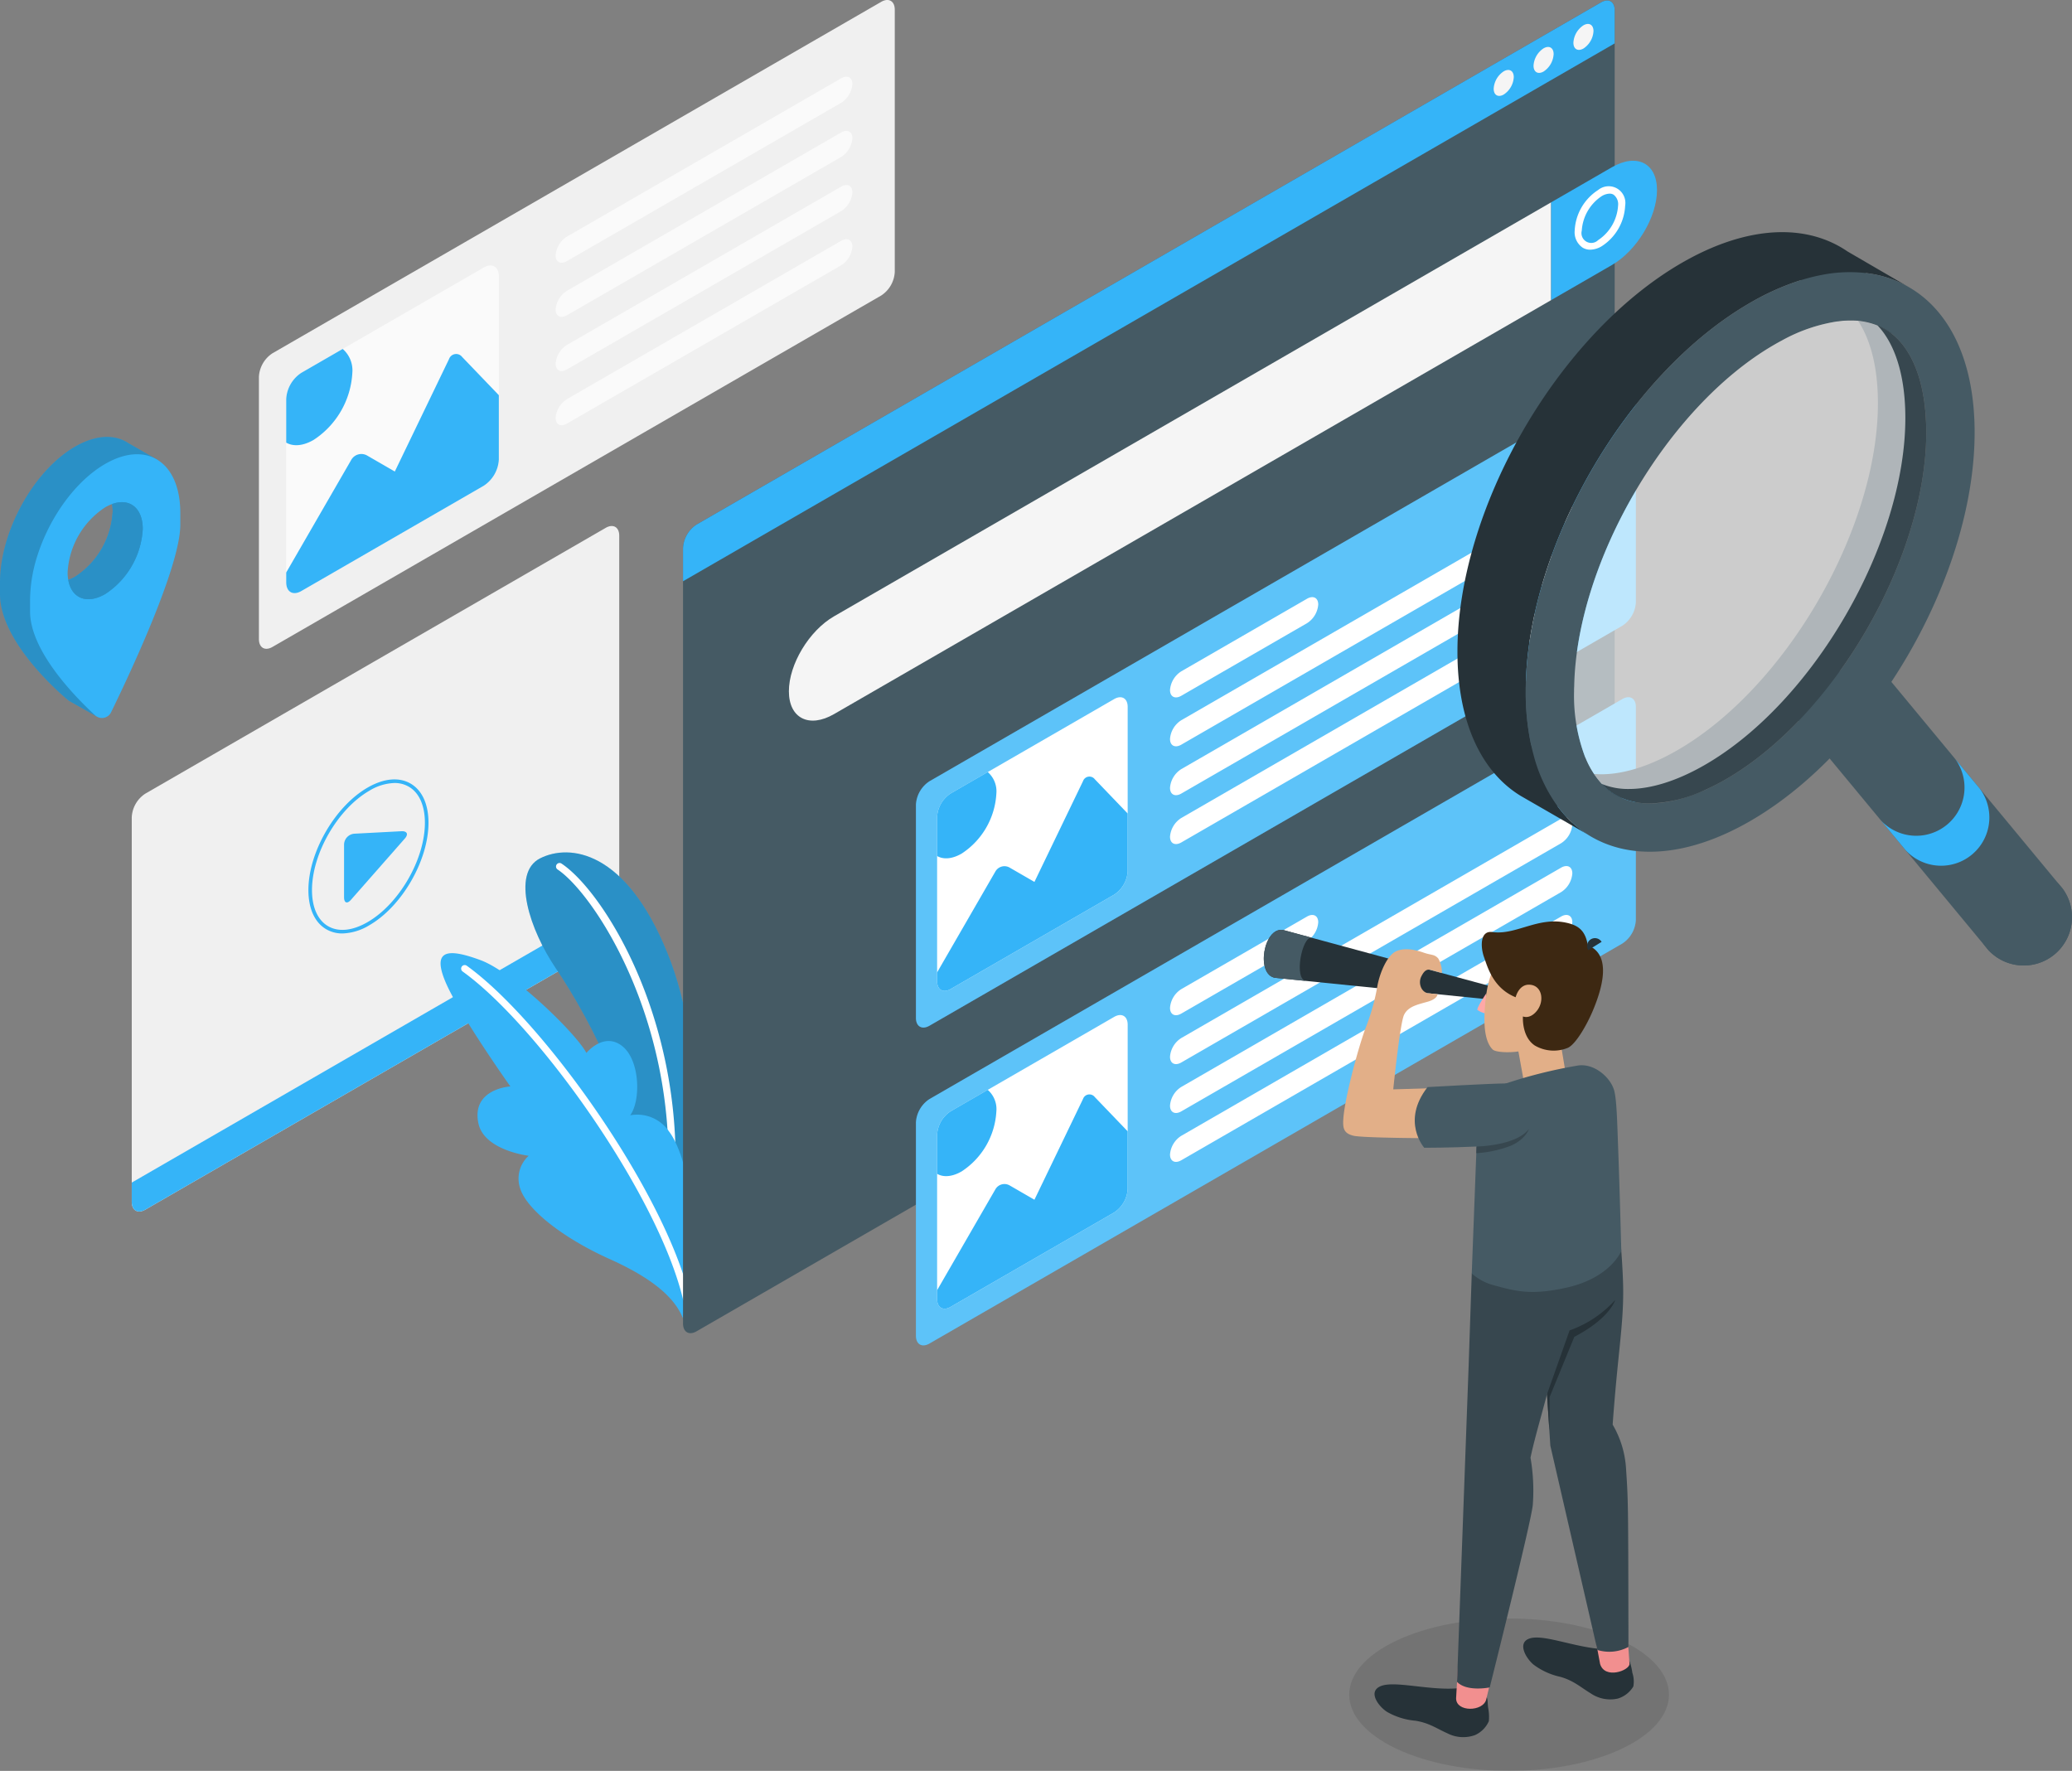 <?xml version="1.0" encoding="UTF-8"?> <svg xmlns="http://www.w3.org/2000/svg" viewBox="0 0 397.5 339.76"><rect x="0" y="0" width="397.5" height="339.76" fill="#808080" stroke="none"/><title>support</title><path d="M311.2,335.478c-11.978,5.709-31.398,5.709-43.376,0-11.978-5.708-11.978-14.965,0-20.674,11.979-5.708,31.398-5.708,43.376,0C323.178,320.514,323.178,329.77,311.2,335.478Z" style="opacity:0.1"></path><path d="M49.673,72.283v50.335c0,1.659,1.164,2.331,2.601,1.502l116.78-67.423a5.75,5.75,0,0,0,2.601-4.504V1.857c0-1.658-1.165-2.331-2.601-1.502L52.273,67.778A5.748,5.748,0,0,0,49.673,72.283Z" style="fill:#f0f0f0"></path><path d="M57.809,71.531l34.992-20.203c1.601-.924,2.899-.175,2.899,1.674v35.172a6.408,6.408,0,0,1-2.899,5.021L57.809,113.398c-1.601.924-2.898.175-2.899-1.673V76.552A6.407,6.407,0,0,1,57.809,71.531Z" style="fill:#fafafa"></path><path d="M86.146,68.886,75.742,90.466l-5.302-3.062a2.232,2.232,0,0,0-3.049.817l-12.481,21.616v1.888c0,1.849,1.298,2.598,2.899,1.673l34.992-20.203a6.41,6.41,0,0,0,2.898-5.018V75.821l-7.04-7.335A1.447,1.447,0,0,0,86.146,68.886Z" style="fill:#35b4f8"></path><path d="M60.163,84.401a16.422,16.422,0,0,0,7.431-12.87,5.453,5.453,0,0,0-1.848-4.583L57.809,71.531a6.407,6.407,0,0,0-2.899,5.021v8.37C56.255,85.698,58.112,85.586,60.163,84.401Z" style="fill:#35b4f8"></path><path d="M108.765,45.398l52.59-30.363c1.197-.691,2.168-.2,2.168,1.097a4.648,4.648,0,0,1-2.168,3.599l-52.591,30.363c-1.197.691-2.167.2-2.167-1.097A4.646,4.646,0,0,1,108.765,45.398Z" style="fill:#fafafa"></path><path d="M108.765,55.79l52.59-30.363c1.197-.691,2.168-.2,2.168,1.096a4.647,4.647,0,0,1-2.168,3.599l-52.591,30.363c-1.197.691-2.167.2-2.167-1.096A4.648,4.648,0,0,1,108.765,55.79Z" style="fill:#fafafa"></path><path d="M108.765,66.182l52.59-30.363c1.197-.691,2.168-.2,2.168,1.096a4.647,4.647,0,0,1-2.168,3.599L108.764,70.877c-1.197.691-2.167.2-2.167-1.096A4.646,4.646,0,0,1,108.765,66.182Z" style="fill:#fafafa"></path><path d="M108.765,76.574l52.59-30.363c1.197-.691,2.167-.2,2.167,1.096a4.646,4.646,0,0,1-2.167,3.599l-52.591,30.363c-1.197.691-2.167.2-2.167-1.096A4.648,4.648,0,0,1,108.765,76.574Z" style="fill:#fafafa"></path><path d="M25.277,230.583v-73.81a5.749,5.749,0,0,1,2.601-4.504l88.317-50.99c1.437-.83,2.601-.157,2.601,1.501v73.811a5.75,5.75,0,0,1-2.601,4.504L27.878,232.085C26.442,232.915,25.277,232.242,25.277,230.583Z" style="fill:#f0f0f0"></path><path d="M25.277,226.888v3.695c0,1.659,1.164,2.331,2.6,1.502l88.317-50.99a5.751,5.751,0,0,0,2.601-4.504v-3.696Z" style="fill:#35b4f8"></path><path d="M68.006,159.952l8.986-.473c1.104-.058,1.408.568.677,1.398l-10.342,11.762c-.73.83-1.322.607-1.322-.498l.001-10.081A2.133,2.133,0,0,1,68.006,159.952Z" style="fill:#35b4f8"></path><path d="M65.692,179.092a6.09,6.09,0,0,1-3.082-.794c-2.221-1.282-3.445-3.957-3.445-7.532,0-7.225,5.091-16.041,11.347-19.653,3.096-1.788,6.024-2.063,8.245-.783,2.221,1.282,3.445,3.958,3.445,7.533-.001,7.224-5.091,16.04-11.347,19.652A10.494,10.494,0,0,1,65.692,179.092Zm9.982-28.867a9.816,9.816,0,0,0-4.817,1.485c-6.067,3.503-11.003,12.051-11.003,19.057,0,3.319,1.101,5.781,3.1,6.936,2.001,1.156,4.684.878,7.558-.783,6.066-3.502,11.002-12.051,11.002-19.056,0-3.319-1.101-5.782-3.101-6.936A5.402,5.402,0,0,0,75.673,150.225Z" style="fill:#35b4f8"></path><path d="M30.148,88.183,24.672,85.038l-.001.002c-2.614-1.749-6.243-1.674-10.256.643C6.453,90.279,0,101.949,0,111.748v2.23c0,9.799,13.175,20.448,13.175,20.448l5.387,3.047s-3.236-3.69-2.867-4.447c3.529-7.242,13.135-27.693,13.135-35.693v-2.23a17.404,17.404,0,0,0-.617-4.785l.618.356Zm-15.733,22.466c-3.981,2.298-7.207.435-7.207-4.161,2.143-.337,7.53-9.534,7.207-12.483,3.981-2.298,7.207-.435,7.207,4.161A15.931,15.931,0,0,1,14.415,110.649Z" style="fill:#35b4f8"></path><g style="opacity:0.2"><path d="M30.148,88.183,24.672,85.038l-.001.002c-2.614-1.749-6.243-1.674-10.256.643C6.453,90.279,0,101.949,0,111.748v2.23c0,9.799,13.175,20.448,13.175,20.448l5.387,3.047s-3.236-3.69-2.867-4.447c3.529-7.242,13.135-27.693,13.135-35.693v-2.23a17.404,17.404,0,0,0-.617-4.785l.618.356Zm-15.733,22.466c-3.981,2.298-7.207.435-7.207-4.161,2.143-.337,7.53-9.534,7.207-12.483,3.981-2.298,7.207-.435,7.207,4.161A15.931,15.931,0,0,1,14.415,110.649Z"></path></g><path d="M30.15,88.186c-.064-.04-.128-.08-.191-.112-2.573-1.438-6.008-1.246-9.779.935-5.705,3.299-10.634,10.218-12.967,17.48,0,.008-.008.016-.008.024a28.429,28.429,0,0,0-1.438,8.565v2.229c0,7.55,8.548,16.306,12.479,19.933a1.672,1.672,0,0,0,.272.207c.008.008.024.016.032.024a1.94,1.94,0,0,0,2.756-.807c3.396-6.951,13.286-27.882,13.286-35.999v-2.237C34.592,93.395,32.891,89.832,30.15,88.186Zm-17.049,23.081a7.489,7.489,0,0,1-.128-1.446,15.938,15.938,0,0,1,7.207-12.487,8.437,8.437,0,0,1,1.31-.623c3.355-1.222,5.896.711,5.896,4.786a15.922,15.922,0,0,1-7.206,12.479C16.649,116.02,13.709,114.782,13.102,111.266Z" style="fill:#35b4f8"></path><path d="M27.386,101.496a15.922,15.922,0,0,1-7.206,12.479c-3.531,2.045-6.472.807-7.079-2.708a8.382,8.382,0,0,0,1.311-.615,15.93,15.93,0,0,0,7.206-12.487,7.58,7.58,0,0,0-.128-1.454C24.846,95.488,27.386,97.422,27.386,101.496Z" style="fill:#35b4f8"></path><g style="opacity:0.2"><path d="M27.386,101.496a15.922,15.922,0,0,1-7.206,12.479c-3.531,2.045-6.472.807-7.079-2.708a8.382,8.382,0,0,0,1.311-.615,15.93,15.93,0,0,0,7.206-12.487,7.58,7.58,0,0,0-.128-1.454C24.846,95.488,27.386,97.422,27.386,101.496Z"></path></g><path d="M132.458,225.653s3.605-22.958-4.406-42.778c-8.011-19.821-18.836-21.024-24.434-18.197-5.598,2.827-1.965,13.788,3.045,21.159,6.568,9.662,17.65,30.491,17.25,49.184Z" style="fill:#35b4f8"></path><path d="M132.458,225.653s3.605-22.958-4.406-42.778c-8.011-19.821-18.836-21.024-24.434-18.197-5.598,2.827-1.965,13.788,3.045,21.159,6.568,9.662,17.65,30.491,17.25,49.184Z" style="opacity:0.2"></path><path d="M128.853,227.115h-.029a.68.68,0,0,1-.65-.708c1.326-31.49-14.409-55.059-21.195-59.583a.68.68,0,1,1,.755-1.131c8.004,5.335,23.121,29.376,21.798,60.77A.679.679,0,0,1,128.853,227.115Z" style="fill:#fff"></path><path d="M131.034,252.963c-1.367-3.443-4.902-7.28-14.04-11.385-9.138-4.106-15.927-9.566-17.191-13.527a5.906,5.906,0,0,1,1.618-6.306s-8.571-1.004-9.649-6.253c-1.359-6.615,6.134-7.05,6.134-7.05s-9.827-13.844-12.442-20.044.406-6.522,6.741-4.178c6.334,2.346,18.424,14.185,20.295,17.795,0,0,3.266-4.036,6.784-1.378,3.519,2.659,3.693,10.507,1.612,13.342a7.379,7.379,0,0,1,7.433,3.075c3.579,4.691,4.757,16.416,4.757,16.416Z" style="fill:#35b4f8"></path><path d="M131.681,249.761a.68.68,0,0,1-.661-.52c-4.865-20.246-27.936-52.57-42.267-62.851a.68.68,0,0,1,.793-1.105c14.511,10.409,37.871,43.139,42.796,63.638a.679.679,0,0,1-.662.839Z" style="fill:#fff"></path><path d="M312.69,45.849a.672.672,0,0,1-.339-.091l-2.812-1.623a.68.68,0,1,1,.68-1.178l2.812,1.623a.68.68,0,0,1-.341,1.269Z" style="fill:#fff"></path><path d="M131.034,105.139v148.785c0,1.656,1.164,2.328,2.598,1.5l173.535-100.19a5.743,5.743,0,0,0,2.598-4.5V1.949c0-1.657-1.163-2.329-2.598-1.5L133.632,100.639A5.744,5.744,0,0,0,131.034,105.139Z" style="fill:#455a64"></path><path d="M151.344,132.626c0,5.181,3.877,7.143,8.66,4.381L297.578,57.58V38.818l-137.573,79.428C155.222,121.007,151.344,127.446,151.344,132.626Z" style="fill:#f5f5f5"></path><path d="M309.227,32.092c4.783-2.761,8.66-.8,8.66,4.381,0,5.181-3.877,11.62-8.66,14.381L297.578,57.58V38.818Z" style="fill:#35b4f8"></path><path d="M305.076,47.906a2.81,2.81,0,0,1-1.423-.371,3.565,3.565,0,0,1-1.56-3.284,9.817,9.817,0,0,1,4.503-7.798,3.2,3.2,0,0,1,5.182,2.992,9.818,9.818,0,0,1-4.502,7.798A4.451,4.451,0,0,1,305.076,47.906Zm3.716-10.754a3.12,3.12,0,0,0-1.516.479,8.592,8.592,0,0,0-3.823,6.621,1.882,1.882,0,0,0,3.143,1.815,8.593,8.593,0,0,0,3.822-6.621,2.298,2.298,0,0,0-.879-2.106A1.477,1.477,0,0,0,308.791,37.151Z" style="fill:#fff"></path><path d="M311.228,73.151,178.315,149.889a5.741,5.741,0,0,0-2.598,4.5v40.905c0,1.657,1.163,2.328,2.598,1.5l132.913-76.737a5.744,5.744,0,0,0,2.598-4.5V74.651C313.826,72.994,312.663,72.323,311.228,73.151Z" style="fill:#35b4f8"></path><path d="M311.228,73.151,178.315,149.889a5.741,5.741,0,0,0-2.598,4.5v40.905c0,1.657,1.163,2.328,2.598,1.5l132.913-76.737a5.744,5.744,0,0,0,2.598-4.5V74.651C313.826,72.994,312.663,72.323,311.228,73.151Z" style="fill:#fff;opacity:0.2"></path><path d="M226.626,128.799l24.104-13.916c1.196-.691,2.165-.2,2.165,1.095a4.641,4.641,0,0,1-2.165,3.595l-24.104,13.916c-1.196.69-2.165.2-2.165-1.095A4.642,4.642,0,0,1,226.626,128.799Z" style="fill:#fff"></path><path d="M224.461,141.775c0,1.295.969,1.786,2.165,1.095l72.849-42.059a4.643,4.643,0,0,0,2.165-3.595c0-1.295-.97-1.786-2.165-1.095l-72.849,42.059A4.642,4.642,0,0,0,224.461,141.775Z" style="fill:#fff"></path><path d="M224.461,151.155c0,1.295.969,1.786,2.165,1.095l72.849-42.059a4.644,4.644,0,0,0,2.165-3.595c0-1.295-.97-1.786-2.165-1.095L226.626,147.56A4.641,4.641,0,0,0,224.461,151.155Z" style="fill:#fff"></path><path d="M224.461,160.534c0,1.295.969,1.785,2.165,1.095l72.849-42.059a4.644,4.644,0,0,0,2.165-3.596c0-1.295-.97-1.785-2.165-1.095l-72.849,42.059A4.642,4.642,0,0,0,224.461,160.534Z" style="fill:#fff"></path><path d="M182.377,152.234l31.362-18.107c1.436-.829,2.599-.157,2.599,1.5v31.523a5.742,5.742,0,0,1-2.599,4.5l-31.362,18.107c-1.435.829-2.598.157-2.598-1.499v-31.524A5.741,5.741,0,0,1,182.377,152.234Z" style="fill:#fff"></path><path d="M207.774,149.863l-9.324,19.34-4.752-2.744a2,2,0,0,0-2.732.732l-11.186,19.374v1.691c0,1.657,1.163,2.329,2.598,1.5l31.361-18.107a5.741,5.741,0,0,0,2.598-4.497v-11.075l-6.309-6.574A1.297,1.297,0,0,0,207.774,149.863Z" style="fill:#35b4f8"></path><path d="M184.487,163.768a14.719,14.719,0,0,0,6.66-11.535,4.886,4.886,0,0,0-1.656-4.107l-7.114,4.107a5.743,5.743,0,0,0-2.598,4.5v7.502C180.984,164.931,182.649,164.83,184.487,163.768Z" style="fill:#35b4f8"></path><path d="M311.228,134.127,178.315,210.864a5.741,5.741,0,0,0-2.598,4.5v40.904c0,1.657,1.163,2.328,2.598,1.5l132.913-76.737a5.742,5.742,0,0,0,2.598-4.5v-40.904C313.826,133.97,312.663,133.298,311.228,134.127Z" style="fill:#35b4f8"></path><path d="M311.228,134.127,178.315,210.864a5.741,5.741,0,0,0-2.598,4.5v40.904c0,1.657,1.163,2.328,2.598,1.5l132.913-76.737a5.742,5.742,0,0,0,2.598-4.5v-40.904C313.826,133.97,312.663,133.298,311.228,134.127Z" style="fill:#fff;opacity:0.2"></path><path d="M226.626,189.774l24.104-13.916c1.196-.69,2.165-.2,2.165,1.095a4.641,4.641,0,0,1-2.165,3.596l-24.104,13.916c-1.196.69-2.165.2-2.165-1.095A4.641,4.641,0,0,1,226.626,189.774Z" style="fill:#fff"></path><path d="M224.461,202.751c0,1.295.969,1.785,2.165,1.095l72.849-42.059a4.643,4.643,0,0,0,2.165-3.595c0-1.295-.97-1.785-2.165-1.095l-72.849,42.059A4.641,4.641,0,0,0,224.461,202.751Z" style="fill:#fff"></path><path d="M224.461,212.131c0,1.295.969,1.785,2.165,1.095l72.849-42.059a4.643,4.643,0,0,0,2.165-3.595c0-1.295-.97-1.786-2.165-1.095l-72.849,42.059A4.642,4.642,0,0,0,224.461,212.131Z" style="fill:#fff"></path><path d="M224.461,221.51c0,1.295.969,1.785,2.165,1.095l72.849-42.059a4.643,4.643,0,0,0,2.165-3.596c0-1.295-.97-1.785-2.165-1.095l-72.849,42.059A4.642,4.642,0,0,0,224.461,221.51Z" style="fill:#fff"></path><path d="M182.377,213.209l31.362-18.106c1.436-.828,2.599-.157,2.599,1.5v31.523a5.74,5.74,0,0,1-2.599,4.5l-31.362,18.107c-1.435.828-2.598.156-2.598-1.5v-31.524A5.744,5.744,0,0,1,182.377,213.209Z" style="fill:#fff"></path><path d="M207.774,210.839l-9.324,19.341-4.752-2.744a2.001,2.001,0,0,0-2.732.732L179.779,247.541v1.692c0,1.656,1.163,2.328,2.598,1.5l31.361-18.107a5.741,5.741,0,0,0,2.598-4.497v-11.074l-6.309-6.574A1.297,1.297,0,0,0,207.774,210.839Z" style="fill:#35b4f8"></path><path d="M184.487,224.744a14.718,14.718,0,0,0,6.66-11.534,4.889,4.889,0,0,0-1.656-4.108l-7.114,4.107a5.744,5.744,0,0,0-2.598,4.5v7.502C180.984,225.906,182.649,225.806,184.487,224.744Z" style="fill:#35b4f8"></path><path d="M309.764,8.329V1.949c0-1.657-1.163-2.329-2.599-1.5L133.632,100.639a5.743,5.743,0,0,0-2.598,4.5v6.381Z" style="fill:#35b4f8"></path><path d="M288.481,13.686a4.259,4.259,0,0,0-1.927,3.337c0,1.229.862,1.728,1.927,1.113a4.258,4.258,0,0,0,1.927-3.337C290.408,13.57,289.545,13.072,288.481,13.686Z" style="fill:#f5f5f5"></path><path d="M296.127,9.272a4.258,4.258,0,0,0-1.927,3.337c0,1.229.862,1.727,1.927,1.113a4.258,4.258,0,0,0,1.927-3.337C298.054,9.156,297.192,8.658,296.127,9.272Z" style="fill:#f5f5f5"></path><path d="M303.775,4.857a4.26,4.26,0,0,0-1.928,3.337c0,1.229.863,1.727,1.928,1.113a4.262,4.262,0,0,0,1.927-3.338C305.702,4.741,304.838,4.243,303.775,4.857Z" style="fill:#f5f5f5"></path><path d="M312.541,318.545a10.05,10.05,0,0,1,.614,2.391,5.302,5.302,0,0,1,.191,2.628,5.235,5.235,0,0,1-2.969,2.32,6.642,6.642,0,0,1-5.234-1.014c-1.822-1.089-3.197-2.413-5.792-3.151a13.208,13.208,0,0,1-5.123-2.325c-1.438-1.155-3.36-4.349-.608-5.087,2.776-.745,8.741,1.87,14.185,2.107Z" style="fill:#263238"></path><path d="M312.286,314.945s.323,3.821.324,4.283c.005,1.294-4.76,3.019-5.646,0l-.756-4.059Z" style="fill:#f28f8f"></path><path d="M306.44,231.13a77.881,77.881,0,0,1,4.49,7.479s.471,5.564.471,9.263c0,6.802-1.058,12.055-2.023,25.45a18.96,18.96,0,0,1,2.582,8.66c.402,6.069.407,6.029.447,33.999a7.766,7.766,0,0,1-5.957.582l-9.03-39.212-.982-15.387-2.82-19.131Z" style="fill:#37474f"></path><path d="M285.134,325.551c.324.335.214.963.358,2.101a9.053,9.053,0,0,1,.133,2.57,5.235,5.235,0,0,1-2.656,2.671,6.644,6.644,0,0,1-5.32-.353c-1.943-.854-3.473-1.997-6.14-2.406a13.192,13.192,0,0,1-5.372-1.67c-1.571-.967-3.876-3.897-1.236-4.972,2.661-1.084,9.252.87,14.685.428Z" style="fill:#263238"></path><path d="M286.387,320.752s-1.024,4.357-1.272,5.328c-.597,2.335-5.771,2.453-5.771-.24l.348-6.195Z" style="fill:#f28f8f"></path><path d="M294.763,232.276c2.593,5.081,5.091,9.578,5.177,15.007.184,11.465-4.573,24.097-6.323,32.387a36.846,36.846,0,0,1,.436,9.095c-.348,3.463-8.259,34.98-8.259,34.98s-4.396.914-6.271-1.069l2.228-60.709.597-17.638Z" style="fill:#37474f"></path><polygon points="291.204 201.234 292.842 210.259 300.994 209.663 299.283 199.433 291.204 201.234" style="fill:#e2af88"></polygon><path d="M309.603,209.004c-.808-2.453-3.92-5.124-7.035-4.546a92.017,92.017,0,0,0-13.642,3.407c-2.852,1.018-5.449,3.483-5.686,12.864l-.895,23.6a10.232,10.232,0,0,0,4.306,2.278c4.339,1.193,7.19,1.901,13.776.462,8.57-1.872,10.61-7.061,10.61-7.061s-.33-12.487-.587-19.279C310.233,214.959,310.157,210.688,309.603,209.004Z" style="fill:#455a64"></path><path d="M287.725,189.704l-41.546-11.273c-3.758-.644-5.329,8.527-1.572,9.171l42.709,4.315Z" style="fill:#263238"></path><path d="M275.778,208.744l-8.492.259s1.282-12.634,2.069-14.286,2.685-1.997,4.558-2.535,1.879-1.429,1.879-1.429l-1.693-.171c-1.482-.15-2.067-2.003-1.427-3.247.301-.584.803-1.499,1.703-1.254.9.244,2.241.608,2.241.608a5.222,5.222,0,0,0-.71-2.813c-.746-.83-1.253-.575-2.745-1.092-1.114-.387-3.38-1.081-5.214-.327-1.834.753-3.225,4.185-3.686,6.614a40.804,40.804,0,0,1-2.301,8.206c-1.635,4.506-4.03,13.741-4.256,17.449-.103,1.707.055,2.722,1.956,3.176,1.901.453,15.873.481,15.873.481Z" style="fill:#e2af88"></path><path d="M285.168,190.541s-1.974,2.923-1.723,3.236a4.648,4.648,0,0,0,1.484.656Z" style="fill:#ffa8a7"></path><path d="M291.202,181.278c-1.9.959-5.186,2.733-6.093,9.691-.931,7.144.295,9.445,1.261,10.392.652.639,4.198.678,5.975.144,2.223-.667,7.237-2.572,9.523-6.242,2.689-4.317,3.291-10.1.256-12.398A11.418,11.418,0,0,0,291.202,181.278Z" style="fill:#e2af88"></path><path d="M296.783,267.494l4.332-12.244a21.403,21.403,0,0,0,8.75-5.836s-.966,3.491-7.84,7.067l-4.748,11.585-.039,6.441Z" style="fill:#263238"></path><path d="M284.714,183.671c.626,1.714,1.677,5.907,6.053,7.66,0,0,.625-2.673,2.872-2.39,2.262.285,2.631,3.152,1.25,4.93-1.382,1.778-2.722,1.139-2.722,1.139s-.301,3.834,2.259,5.571a7.168,7.168,0,0,0,6.361.453c1.473-.676,3.555-4.203,4.777-7.098,2.586-6.123,2.955-11.033-.952-12.581-.481-2.784-1.732-3.83-4.253-4.349-5.424-1.118-9.523,2.445-14.074,1.816C283.912,178.495,284,181.713,284.714,183.671Z" style="fill:#3d2812"></path><path d="M304.701,182.289l2.557-1.586a1.504,1.504,0,1,0-2.557,1.586Z" style="fill:#263238"></path><path d="M273.873,208.567s11.95-.684,15.054-.702c3.106-.019,6.294,5.184,4.387,8.733-1.256,2.337-5.182,3.136-10.133,3.375-4.912.237-9.948.237-9.948.237S268.738,215.139,273.873,208.567Z" style="fill:#455a64"></path><path d="M283.265,219.97s7.574-.098,10.048-3.371c0,0-.577,1.964-3.514,3.233a21.812,21.812,0,0,1-6.578,1.416Z" style="fill:#37474f"></path><path d="M246.179,178.431c-3.758-.644-5.329,8.527-1.572,9.171l5.958.602c-2.44-.247-.745-8.784,1.116-8.279h0Z" style="fill:#455a64"></path><path d="M397.5,175.98a9.262,9.262,0,0,1-16.05,6.3l-.61-.739c-.01-.011-.019-.011-.019-.021a9.261,9.261,0,0,1,14.2-11.85l.63.76a.01.01,0,0,1,.01.01A9.28,9.28,0,0,1,397.5,175.98Z" style="fill:#455a64"></path><path d="M397.5,175.98a9.262,9.262,0,0,1-16.05,6.3l-.61-.739c-.01-.011-.019-.011-.019-.021l-38.56-46.55,16.25-9.38,36.51,44.08.63.76a.01.01,0,0,1,.01.01A9.28,9.28,0,0,1,397.5,175.98Z" style="fill:#455a64"></path><path d="M365.593,163.132a9.261,9.261,0,0,0,14.21-11.84.01.01,0,0,0-.011-.01l-4.768-5.748a.01.01,0,0,1,.011.01,9.261,9.261,0,0,1-14.21,11.84Z" style="fill:#35b4f8"></path><path d="M357.908,52.385a21.418,21.418,0,0,1,8.27,2.69l-11.732-6.824h0c-7.871-5.407-19.201-5.088-31.79,2.173-23.773,13.729-43.054,47.122-43.054,74.579-.014,13.49,4.599,23.128,12.165,27.713l.164.094,12.521,7.216a21.552,21.552,0,0,1-5.712-5.433,27.978,27.978,0,0,0,9.224-.53c1.1-.239,2.213-.53,3.339-.888a4.104,4.104,0,0,1-.424-.172,11.065,11.065,0,0,1-1.723-.981,12.313,12.313,0,0,1-2.598-2.465,17.084,17.084,0,0,1-2.438-4.241,17.612,17.612,0,0,1-2.465.172,13.443,13.443,0,0,1-5.659-1.127,9.552,9.552,0,0,1-1.205-.649c-.358-.226-.703-.477-1.047-.742a47.65,47.65,0,0,1-1.047-10.296c0-27.457,19.28-60.851,43.067-74.58a48.711,48.711,0,0,1,9.606-4.307,10.833,10.833,0,0,1,2.519,1.458,12.482,12.482,0,0,1,2.187,2.16,17.642,17.642,0,0,1,2.451,4.254,17.675,17.675,0,0,1,2.465-.172,12.724,12.724,0,0,1,6.479,1.577,9.204,9.204,0,0,1,1.432.94q-.259-1.212-.597-2.345A28.388,28.388,0,0,0,357.908,52.385Z" style="fill:#263238"></path><path d="M366.177,55.075c-.226-.133-.451-.252-.677-.371a21.59,21.59,0,0,0-7.593-2.319,27.609,27.609,0,0,0-8.534.384,36.992,36.992,0,0,0-4.002,1.02,48.711,48.711,0,0,0-9.606,4.307c-23.787,13.729-43.067,47.123-43.067,74.58a47.65,47.65,0,0,0,1.047,10.296c.132.609.278,1.192.436,1.775a29.137,29.137,0,0,0,4.559,9.846,21.449,21.449,0,0,0,3.247,3.564,20.75,20.75,0,0,0,2.465,1.869c7.845,5.062,18.963,4.625,31.3-2.492,23.786-13.729,43.067-47.122,43.067-74.579C378.819,69.201,373.982,59.554,366.177,55.075Zm-4.705,7.991a9.204,9.204,0,0,1,1.432.94,13.1,13.1,0,0,1,2.054,2.054c2.995,3.763,4.585,9.607,4.585,16.895,0,24.038-17.598,54.517-38.429,66.549-5.248,3.035-10.297,4.638-14.59,4.638a13.344,13.344,0,0,1-5.222-.967,4.104,4.104,0,0,1-.424-.172,11.065,11.065,0,0,1-1.723-.981,11.865,11.865,0,0,1-1.855-1.617h-.013c-.252-.265-.49-.557-.729-.848a17.084,17.084,0,0,1-2.438-4.241,33.284,33.284,0,0,1-2.147-12.642c0-.318,0-.636.026-.967.438-23.892,17.851-53.722,38.403-65.582q.715-.417,1.431-.795a31.9,31.9,0,0,1,10.694-3.67,17.675,17.675,0,0,1,2.465-.172,13.44,13.44,0,0,1,5.194.954A8.817,8.817,0,0,1,361.472,63.065Z" style="fill:#455a64"></path><path d="M369.542,82.955c0,24.038-17.598,54.517-38.429,66.549a41.916,41.916,0,0,1-3.897,2.001.044.044,0,0,1-.026.013,26.508,26.508,0,0,1-10.667,2.624,13.344,13.344,0,0,1-5.222-.967,4.104,4.104,0,0,1-.424-.172,11.065,11.065,0,0,1-1.723-.981,12.313,12.313,0,0,1-2.598-2.465c-.265-.345-.529-.689-.769-1.073.464.04.954.066,1.458.066,4.293,0,9.342-1.603,14.59-4.638,20.831-12.033,38.43-42.511,38.43-66.549,0-6.613-1.312-12.033-3.804-15.796a11.657,11.657,0,0,1,5.009,1.498,9.204,9.204,0,0,1,1.432.94,13.1,13.1,0,0,1,2.054,2.054c2.638,3.313,4.188,8.229,4.506,14.325C369.516,81.22,369.542,82.081,369.542,82.955Z" style="fill:#37474f"></path><path d="M365.528,80.186c0,24.038-17.599,54.517-38.43,66.549-5.247,3.035-10.296,4.638-14.59,4.638a13.268,13.268,0,0,1-5.208-.967h-.013c-.252-.265-.49-.557-.729-.848a17.084,17.084,0,0,1-2.438-4.241,33.284,33.284,0,0,1-2.147-12.642c0-.318,0-.636.026-.967.438-23.892,17.851-53.722,38.403-65.582q.715-.417,1.431-.795a31.9,31.9,0,0,1,10.694-3.67,17.675,17.675,0,0,1,2.465-.172,13.44,13.44,0,0,1,5.194.954c.266.265.517.557.756.848C363.937,67.054,365.528,72.898,365.528,80.186Z" style="fill:#fff;opacity:0.6"></path></svg> 